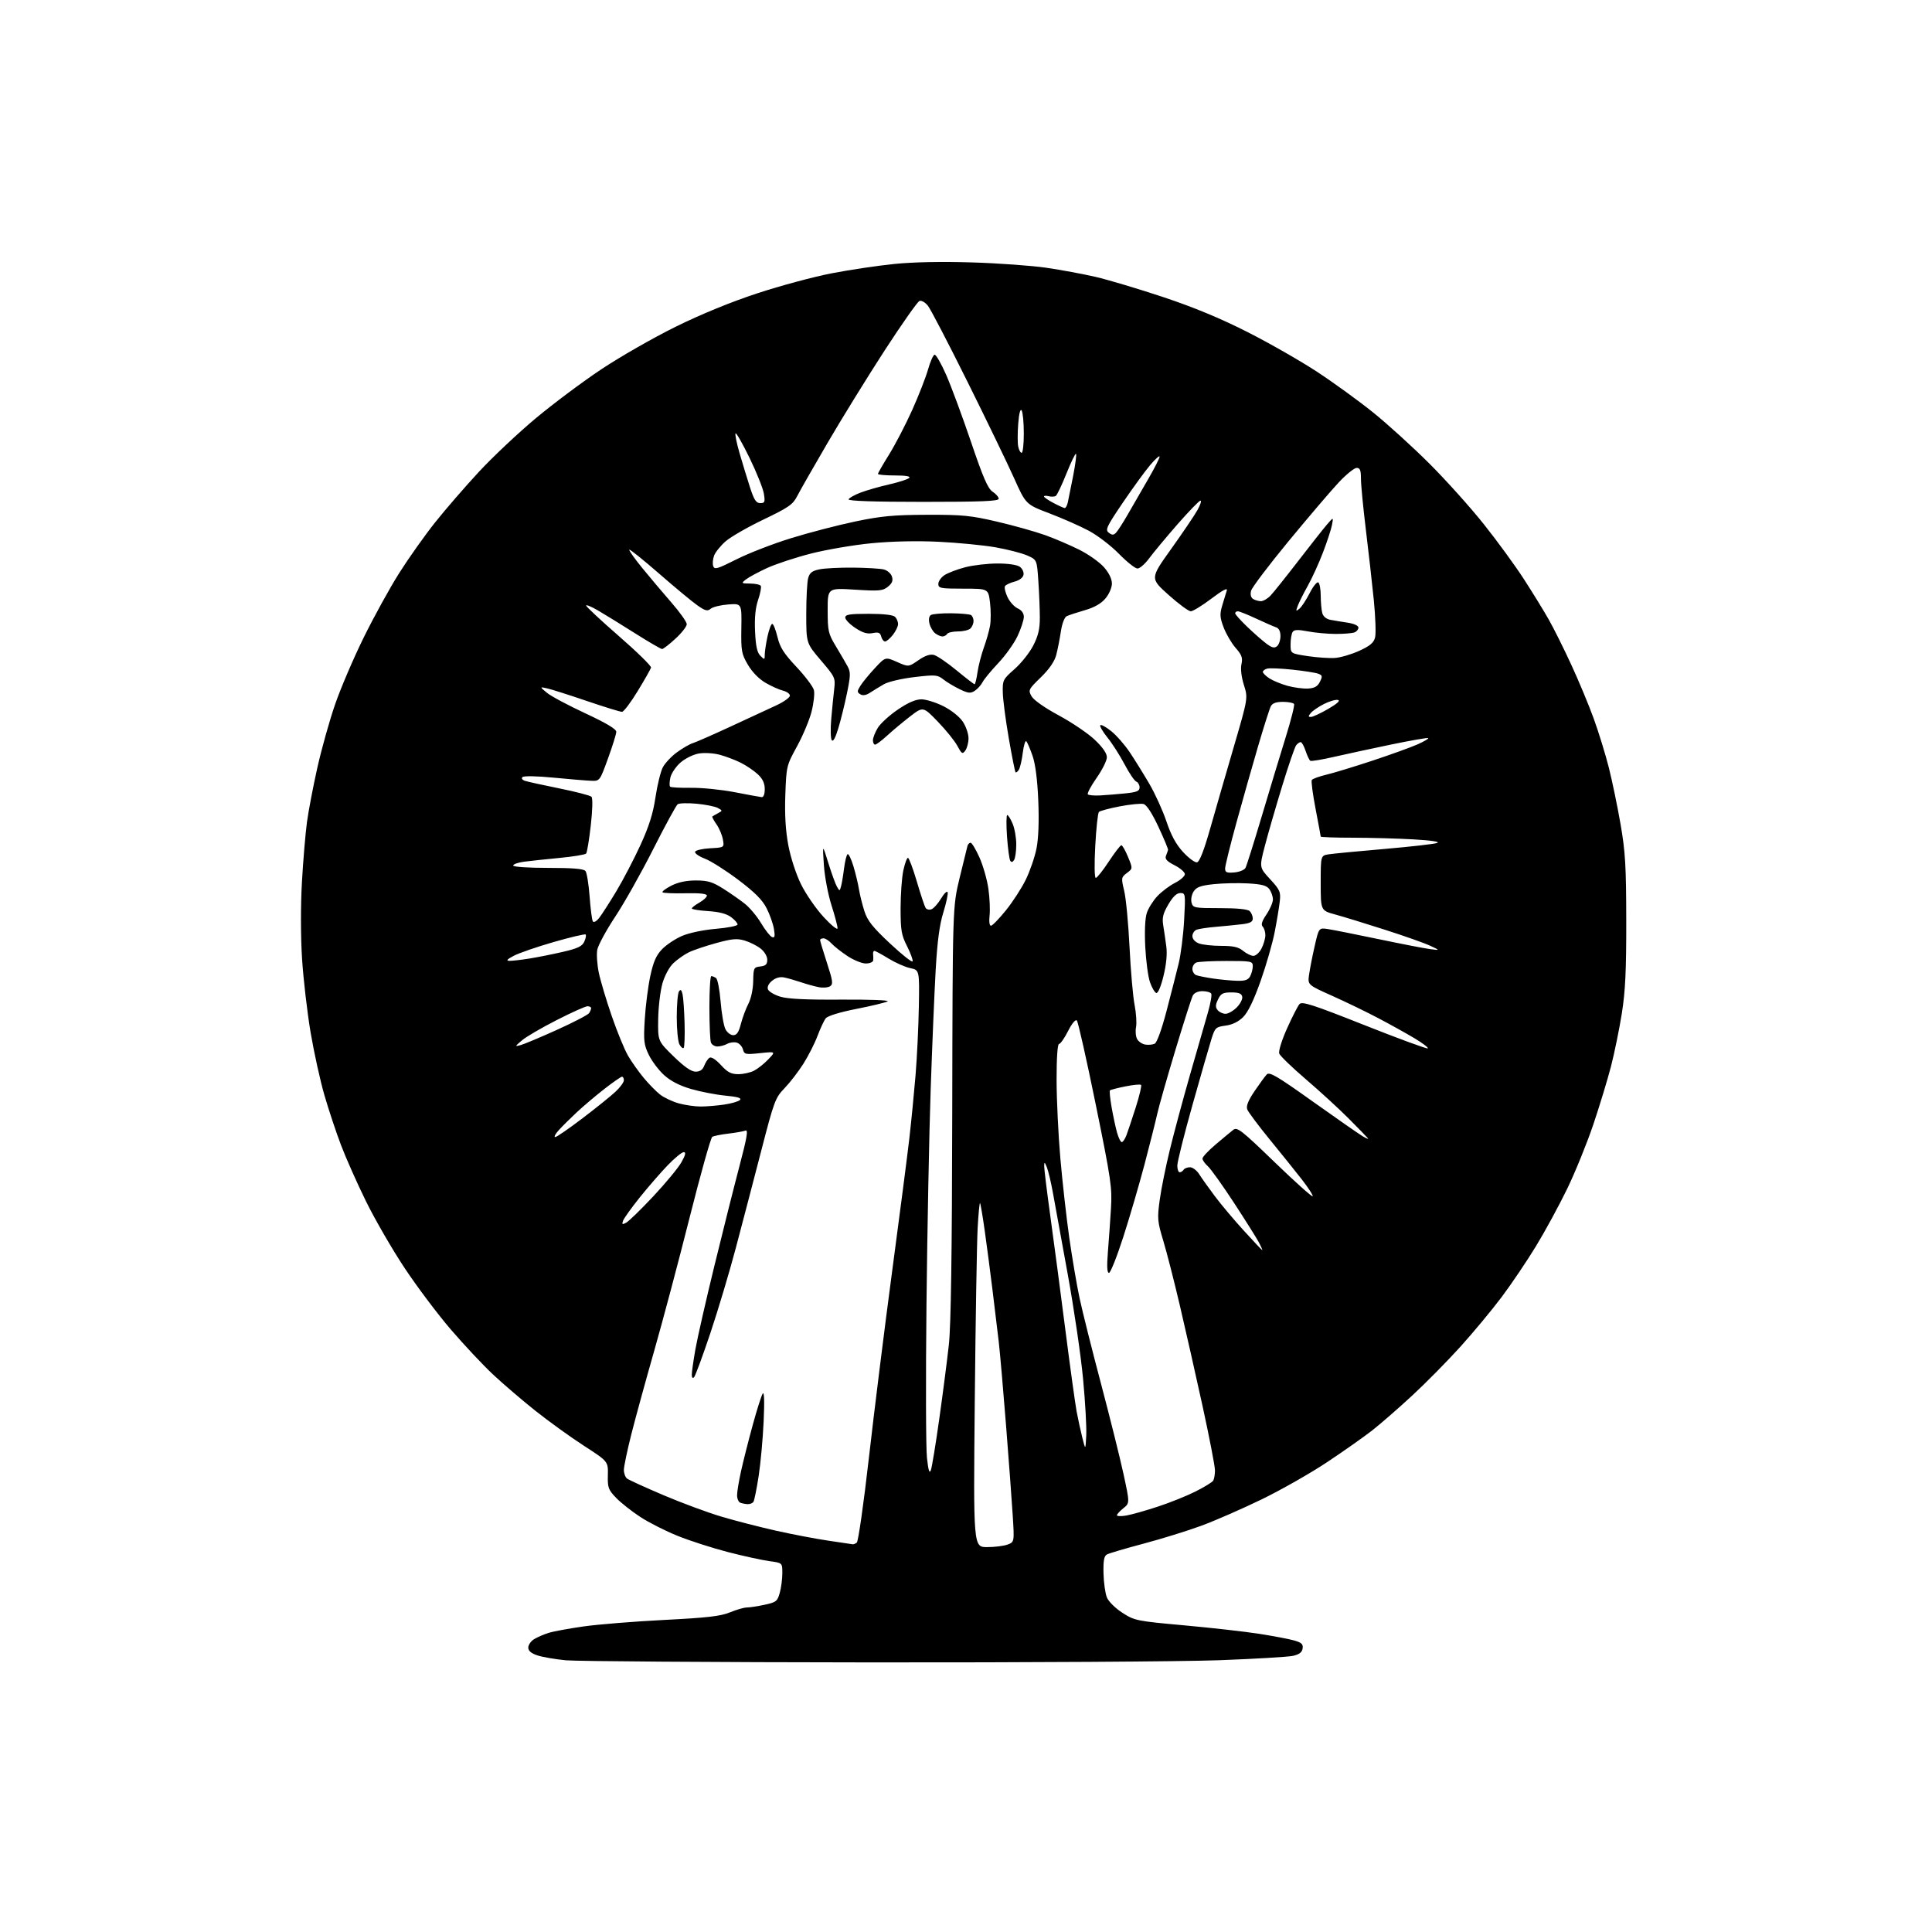 <?xml version="1.0" encoding="UTF-8" standalone="no"?>
<svg 
  version="1.1" 
  xmlns="http://www.w3.org/2000/svg" 
  xmlns:xlink="http://www.w3.org/1999/xlink" 
  xmlns:svg="http://www.w3.org/2000/svg"
  xmlns:rdf="http://www.w3.org/1999/02/22-rdf-syntax-ns#"
  xmlns:cc="http://creativecommons.org/ns#"
  xmlns:dc="http://purl.org/dc/elements/1.1/"
  viewBox="0 0 768 768"
  width="768"
  height="768"
>
<style>svg {background-color: white; }</style>"
<path stroke="none" fill="black" fill-rule="evenodd" d="M345.50,660.83C283.35,660.77 229.09,660.39 224.92,659.99C220.75,659.59 215.69,658.72 213.67,658.06C211.16,657.23 210.00,656.25 210.00,654.95C210.00,653.90 211.01,652.41 212.25,651.63C213.49,650.86 216.07,649.73 218.00,649.12C219.93,648.51 226.22,647.35 232.00,646.53C237.78,645.71 252.18,644.55 264.00,643.95C281.17,643.08 286.44,642.47 290.19,640.93C292.76,639.87 295.78,639.00 296.89,639.00C297.99,639.00 301.16,638.52 303.93,637.92C308.54,636.93 309.03,636.55 309.97,633.17C310.53,631.15 310.99,627.65 310.99,625.38C311.00,621.26 311.00,621.26 305.86,620.58C303.04,620.20 295.65,618.59 289.44,616.99C283.24,615.39 274.23,612.49 269.42,610.55C264.62,608.62 257.93,605.24 254.57,603.04C251.20,600.85 246.88,597.44 244.97,595.47C241.82,592.21 241.51,591.38 241.63,586.42C241.76,580.95 241.76,580.95 232.13,574.72C226.84,571.30 218.15,565.03 212.82,560.80C207.50,556.56 199.88,550.04 195.90,546.30C191.92,542.56 184.41,534.55 179.21,528.50C174.01,522.45 165.75,511.46 160.85,504.08C155.95,496.70 149.05,484.78 145.51,477.58C141.97,470.39 137.50,460.32 135.56,455.21C133.62,450.10 130.66,441.21 128.99,435.46C127.31,429.70 124.83,418.44 123.47,410.43C122.12,402.43 120.59,389.23 120.07,381.10C119.51,372.21 119.49,360.07 120.02,350.64C120.51,342.01 121.42,331.25 122.03,326.73C122.65,322.20 124.51,312.48 126.16,305.13C127.81,297.77 130.96,286.52 133.16,280.13C135.36,273.73 140.48,261.75 144.54,253.50C148.60,245.25 154.97,233.67 158.71,227.77C162.44,221.87 168.88,212.80 173.00,207.62C177.12,202.44 184.95,193.41 190.38,187.55C195.82,181.68 205.95,172.15 212.88,166.35C219.82,160.55 231.57,151.76 239.00,146.82C246.43,141.87 259.70,134.27 268.50,129.93C278.64,124.92 290.57,120.04 301.07,116.59C310.18,113.59 323.46,110.02 330.57,108.65C337.68,107.27 348.90,105.60 355.50,104.93C363.12,104.16 374.42,103.94 386.50,104.32C396.95,104.64 410.23,105.60 416.00,106.45C421.77,107.29 430.55,108.92 435.50,110.06C440.45,111.21 452.51,114.81 462.29,118.06C474.44,122.10 485.08,126.51 495.79,131.94C504.43,136.31 516.90,143.43 523.50,147.76C530.10,152.08 540.18,159.40 545.90,164.01C551.62,168.62 561.70,177.78 568.29,184.37C574.88,190.96 584.60,201.78 589.88,208.43C595.17,215.07 602.35,224.90 605.82,230.29C609.30,235.67 613.73,242.87 615.66,246.29C617.60,249.70 621.61,257.75 624.57,264.16C627.54,270.58 631.57,280.25 633.53,285.65C635.49,291.05 638.18,299.80 639.52,305.08C640.86,310.37 642.96,320.50 644.19,327.60C646.10,338.60 646.43,344.25 646.46,366.00C646.49,385.79 646.10,394.03 644.71,402.80C643.72,409.02 641.79,418.47 640.42,423.80C639.04,429.14 635.87,439.57 633.37,447.00C630.86,454.43 626.20,465.90 623.01,472.50C619.81,479.10 614.23,489.38 610.59,495.35C606.96,501.32 600.80,510.44 596.91,515.62C593.02,520.80 585.65,529.67 580.54,535.33C575.42,540.99 566.80,549.74 561.37,554.76C555.94,559.78 548.80,566.00 545.50,568.59C542.20,571.17 534.10,576.88 527.50,581.26C520.90,585.65 509.20,592.30 501.50,596.04C493.80,599.77 483.04,604.48 477.59,606.49C472.14,608.50 461.79,611.71 454.59,613.62C447.39,615.53 440.82,617.47 440.00,617.93C438.87,618.56 438.54,620.43 438.66,625.46C438.75,629.14 439.36,633.45 440.02,635.04C440.69,636.66 443.41,639.34 446.20,641.13C451.03,644.23 451.82,644.39 470.84,646.11C481.65,647.09 495.00,648.60 500.50,649.46C506.00,650.32 512.22,651.49 514.31,652.07C517.39,652.93 518.06,653.54 517.81,655.28C517.59,656.81 516.50,657.65 514.00,658.22C512.08,658.65 498.80,659.44 484.50,659.97C470.20,660.50 407.65,660.89 345.50,660.83zM392.39,615.00C395.41,615.00 399.08,614.54 400.55,613.98C403.24,612.96 403.24,612.96 402.56,602.23C402.19,596.33 401.00,580.25 399.91,566.50C398.83,552.75 397.53,537.90 397.03,533.50C396.52,529.10 395.39,519.65 394.50,512.50C393.62,505.35 392.23,494.80 391.42,489.06C390.61,483.32 389.78,478.45 389.58,478.24C389.37,478.04 388.94,482.51 388.63,488.18C388.32,493.86 387.80,524.71 387.49,556.75C386.92,615.00 386.92,615.00 392.39,615.00zM339.00,613.88C339.27,613.93 339.98,613.64 340.58,613.23C341.17,612.83 343.34,597.65 345.40,579.50C347.46,561.35 351.61,528.05 354.62,505.50C357.64,482.95 360.72,459.10 361.48,452.50C362.24,445.90 363.34,434.65 363.94,427.50C364.53,420.35 365.12,408.00 365.26,400.06C365.50,385.62 365.50,385.62 361.81,384.84C359.78,384.41 355.91,382.69 353.20,381.03C350.49,379.36 347.97,378.00 347.60,378.00C347.22,378.00 346.99,378.56 347.07,379.25C347.16,379.94 347.18,381.06 347.12,381.75C347.05,382.44 345.73,383.00 344.17,383.00C342.62,383.00 339.32,381.66 336.85,380.02C334.37,378.38 331.52,376.13 330.52,375.02C329.51,373.91 328.08,373.00 327.35,373.00C326.61,373.00 326.00,373.31 326.00,373.69C326.00,374.07 327.23,378.14 328.72,382.74C331.07,389.94 331.24,391.24 329.97,392.05C329.16,392.57 327.15,392.74 325.50,392.42C323.85,392.11 320.70,391.24 318.50,390.49C316.30,389.75 313.31,388.89 311.85,388.58C310.10,388.20 308.44,388.64 306.94,389.85C305.53,390.99 304.90,392.30 305.28,393.29C305.62,394.17 307.83,395.48 310.20,396.20C313.19,397.10 320.57,397.46 334.42,397.36C345.66,397.29 353.69,397.59 352.84,398.07C352.01,398.53 346.42,399.88 340.42,401.06C333.79,402.37 329.01,403.84 328.25,404.80C327.56,405.67 326.10,408.80 324.99,411.75C323.89,414.71 321.36,419.68 319.39,422.81C317.41,425.94 314.04,430.32 311.90,432.54C308.19,436.38 307.73,437.60 302.58,457.54C299.60,469.07 295.07,486.38 292.52,496.00C289.98,505.62 285.40,520.92 282.36,530.00C279.31,539.08 276.41,546.93 275.91,547.45C275.35,548.03 275.00,547.65 275.00,546.45C275.00,545.38 275.64,540.85 276.43,536.40C277.21,531.94 280.59,517.09 283.93,503.40C287.27,489.70 291.76,471.83 293.91,463.68C296.95,452.16 297.49,448.98 296.33,449.43C295.50,449.74 292.44,450.28 289.52,450.63C286.60,450.97 283.72,451.55 283.13,451.92C282.53,452.29 278.48,466.75 274.12,484.05C269.76,501.35 263.43,525.17 260.05,537.00C256.67,548.83 252.58,563.76 250.95,570.19C249.33,576.62 248.00,582.98 248.00,584.32C248.00,585.66 248.56,587.20 249.25,587.74C249.94,588.28 256.44,591.25 263.70,594.34C270.97,597.43 281.36,601.28 286.80,602.89C292.23,604.51 302.00,607.02 308.51,608.48C315.01,609.94 324.42,611.73 329.42,612.46C334.41,613.19 338.73,613.83 339.00,613.88zM447.75,602.44C449.81,602.08 455.43,600.50 460.22,598.92C465.02,597.35 471.77,594.64 475.22,592.90C478.68,591.16 481.83,589.24 482.23,588.62C482.64,588.00 482.97,586.15 482.97,584.50C482.97,582.85 480.75,571.38 478.05,559.00C475.34,546.62 471.28,528.62 469.02,519.00C466.77,509.38 463.80,497.77 462.42,493.21C460.10,485.55 460.00,484.34 461.00,477.03C461.59,472.69 463.40,463.72 465.02,457.10C466.63,450.48 470.24,437.06 473.04,427.28C475.83,417.50 479.01,406.45 480.10,402.72C481.19,398.99 481.81,395.50 481.48,394.97C481.15,394.44 479.57,394.00 477.98,394.00C476.22,394.00 474.71,394.69 474.16,395.75C473.65,396.71 470.53,406.50 467.21,417.50C463.89,428.50 460.63,439.98 459.97,443.00C459.30,446.02 457.03,455.02 454.93,463.00C452.82,470.98 449.04,483.91 446.51,491.75C443.99,499.59 441.43,506.00 440.83,506.00C440.08,506.00 439.95,503.44 440.40,497.75C440.77,493.21 441.32,485.45 441.62,480.50C442.14,472.17 441.69,469.08 435.57,439.03C431.93,421.17 428.55,406.15 428.06,405.66C427.52,405.12 426.10,406.84 424.56,409.88C423.13,412.70 421.52,415.00 420.98,415.00C420.38,415.00 420.00,420.57 420.01,429.25C420.02,437.09 420.69,451.15 421.51,460.50C422.33,469.85 423.92,484.02 425.05,492.00C426.19,499.98 428.02,510.77 429.14,516.00C430.25,521.23 434.08,536.52 437.65,549.98C441.21,563.44 445.25,579.64 446.62,585.98C449.11,597.50 449.11,597.50 446.56,599.54C445.15,600.66 444.00,601.92 444.00,602.33C444.00,602.75 445.69,602.80 447.75,602.44zM297.19,597.92C296.26,597.88 294.94,597.62 294.25,597.34C293.56,597.06 293.00,595.72 293.00,594.36C293.00,593.01 293.72,588.66 294.60,584.70C295.48,580.74 297.55,572.55 299.21,566.50C300.86,560.45 302.64,554.83 303.17,554.00C303.79,553.02 303.93,556.86 303.56,565.00C303.25,571.88 302.36,581.65 301.58,586.72C300.80,591.79 299.87,596.40 299.52,596.97C299.17,597.54 298.12,597.96 297.19,597.92zM370.03,584.42C370.46,583.27 371.97,574.05 373.39,563.92C374.82,553.79 376.52,540.55 377.19,534.50C378.02,526.94 378.44,498.04 378.53,442.00C378.68,360.50 378.68,360.50 381.46,349.00C382.99,342.68 384.40,336.94 384.59,336.25C384.78,335.56 385.34,335.00 385.83,335.00C386.32,335.00 387.90,337.62 389.34,340.83C390.78,344.04 392.38,349.64 392.90,353.29C393.42,356.94 393.63,361.74 393.37,363.96C393.11,366.30 393.33,368.00 393.91,368.00C394.46,368.00 397.13,365.26 399.84,361.90C402.56,358.55 406.14,353.02 407.80,349.61C409.46,346.20 411.37,340.62 412.04,337.20C412.82,333.22 413.07,326.39 412.73,318.24C412.39,309.99 411.59,303.74 410.47,300.50C409.52,297.75 408.40,295.13 407.99,294.67C407.58,294.22 406.95,296.25 406.58,299.18C406.22,302.12 405.51,305.18 405.01,305.98C404.52,306.78 403.92,307.23 403.69,306.97C403.46,306.71 402.25,300.65 401.01,293.50C399.77,286.35 398.69,278.18 398.63,275.35C398.50,270.39 398.68,270.04 403.30,265.97C405.94,263.65 409.28,259.44 410.73,256.62C412.72,252.75 413.36,250.03 413.35,245.50C413.35,242.20 413.08,235.68 412.76,231.00C412.19,222.50 412.19,222.50 408.26,220.78C406.10,219.84 400.40,218.38 395.60,217.54C390.79,216.71 380.66,215.73 373.07,215.36C364.43,214.95 354.46,215.17 346.39,215.95C339.30,216.64 328.45,218.49 322.29,220.07C316.12,221.65 308.25,224.25 304.79,225.86C301.33,227.46 297.60,229.48 296.50,230.35C294.58,231.87 294.65,231.94 298.19,231.97C300.22,231.99 302.13,232.39 302.42,232.88C302.72,233.36 302.25,235.85 301.38,238.41C300.29,241.61 299.90,245.54 300.15,251.00C300.42,256.87 300.97,259.40 302.26,260.68C303.91,262.34 304.00,262.32 304.00,260.26C304.00,259.07 304.49,255.83 305.08,253.05C305.68,250.27 306.53,248.00 306.98,248.00C307.43,248.00 308.36,250.34 309.05,253.20C310.05,257.36 311.55,259.72 316.61,265.11C320.08,268.81 323.20,272.95 323.54,274.32C323.89,275.68 323.46,279.55 322.60,282.92C321.74,286.28 319.13,292.49 316.81,296.72C312.66,304.29 312.59,304.59 312.18,315.95C311.90,323.89 312.27,330.16 313.37,336.00C314.30,340.93 316.42,347.45 318.43,351.53C320.33,355.39 324.37,361.24 327.40,364.53C330.43,367.81 332.92,369.82 332.94,369.00C332.96,368.18 331.87,364.03 330.51,359.80C329.16,355.56 327.80,348.36 327.50,343.80C326.94,335.50 326.94,335.50 329.26,343.00C330.54,347.12 332.07,351.36 332.67,352.41C333.75,354.30 333.77,354.30 334.31,352.41C334.61,351.36 335.16,348.14 335.52,345.25C335.89,342.36 336.52,339.80 336.93,339.55C337.33,339.30 338.37,341.43 339.24,344.30C340.10,347.16 341.10,351.30 341.45,353.50C341.81,355.70 342.78,359.63 343.62,362.23C344.84,366.00 346.91,368.60 353.80,375.05C358.56,379.50 362.60,382.70 362.78,382.15C362.96,381.61 361.96,378.89 360.56,376.11C358.32,371.70 358.00,369.81 358.00,361.08C358.00,355.59 358.49,348.83 359.08,346.05C359.68,343.27 360.50,341.00 360.92,341.00C361.33,341.00 362.91,345.20 364.43,350.34C365.94,355.48 367.52,360.22 367.92,360.88C368.33,361.53 369.39,361.79 370.28,361.44C371.18,361.10 372.89,359.17 374.10,357.16C375.30,355.15 376.47,354.03 376.70,354.68C376.93,355.33 376.16,358.93 375.00,362.68C373.48,367.54 372.61,374.09 371.95,385.50C371.45,394.30 370.55,415.68 369.96,433.00C369.36,450.32 368.61,488.80 368.29,518.50C367.97,548.20 368.05,575.65 368.48,579.50C369.03,584.58 369.46,585.93 370.03,584.42zM431.80,570.62C431.97,567.38 431.40,557.22 430.53,548.04C429.67,538.86 426.92,520.13 424.42,506.42C421.93,492.71 419.27,478.12 418.52,474.00C417.77,469.88 416.70,465.38 416.14,464.00C415.28,461.88 415.12,461.80 415.08,463.50C415.06,464.60 416.16,473.60 417.53,483.50C418.91,493.40 421.58,513.65 423.48,528.50C425.38,543.35 427.40,557.98 427.96,561.00C428.52,564.02 429.55,568.75 430.24,571.50C431.50,576.50 431.50,576.50 431.80,570.62zM501.78,496.97C501.93,496.99 501.37,495.68 500.53,494.06C499.69,492.44 495.24,485.35 490.64,478.31C486.04,471.26 481.31,464.64 480.14,463.60C478.96,462.55 478.00,461.17 478.00,460.54C478.00,459.90 480.36,457.38 483.25,454.94C486.14,452.49 489.28,449.88 490.24,449.13C491.80,447.92 493.50,449.24 506.62,461.92C514.68,469.70 521.51,475.83 521.79,475.54C522.08,475.26 520.11,472.20 517.43,468.76C514.74,465.32 508.93,458.09 504.52,452.70C500.12,447.31 496.19,442.04 495.80,440.99C495.31,439.66 496.18,437.49 498.67,433.79C500.64,430.88 502.83,427.88 503.54,427.12C504.62,425.97 507.56,427.69 521.66,437.74C530.92,444.33 539.85,450.55 541.50,451.56C543.15,452.57 544.16,452.97 543.73,452.45C543.31,451.93 539.83,448.35 535.99,444.50C532.15,440.65 524.54,433.68 519.07,429.00C513.61,424.32 508.86,419.74 508.52,418.81C508.17,417.86 509.51,413.53 511.62,408.81C513.67,404.24 515.90,399.88 516.58,399.13C517.60,397.99 521.90,399.38 542.43,407.52C555.97,412.89 567.29,417.04 567.58,416.75C567.88,416.46 565.50,414.65 562.31,412.74C559.11,410.83 552.67,407.25 548.00,404.79C543.33,402.32 535.07,398.32 529.66,395.90C519.81,391.50 519.81,391.50 520.37,387.50C520.67,385.30 521.67,380.19 522.59,376.14C524.27,368.77 524.27,368.77 527.88,369.32C529.87,369.62 538.92,371.42 548.00,373.32C557.08,375.22 566.30,377.01 568.50,377.29C572.50,377.81 572.50,377.81 568.50,375.94C566.30,374.91 558.20,372.04 550.50,369.58C542.80,367.11 533.91,364.38 530.75,363.52C525.00,361.94 525.00,361.94 525.00,351.02C525.00,340.09 525.00,340.09 528.25,339.59C530.04,339.32 539.99,338.36 550.37,337.47C560.74,336.58 570.16,335.51 571.29,335.09C572.57,334.62 568.99,334.07 561.93,333.67C555.64,333.31 544.76,333.01 537.75,333.00C530.74,333.00 525.00,332.80 525.00,332.55C525.00,332.30 524.08,327.34 522.96,321.52C521.84,315.70 521.16,310.55 521.46,310.07C521.75,309.59 524.36,308.64 527.25,307.95C530.14,307.27 538.39,304.75 545.59,302.37C552.80,299.98 560.82,297.08 563.43,295.93C566.03,294.78 567.98,293.64 567.75,293.41C567.52,293.18 560.84,294.34 552.91,295.98C544.99,297.63 534.70,299.85 530.05,300.92C525.40,301.99 521.27,302.67 520.87,302.42C520.47,302.17 519.63,300.40 519.00,298.49C518.36,296.57 517.48,295.00 517.04,295.00C516.60,295.00 515.80,295.56 515.25,296.25C514.70,296.94 512.18,304.25 509.67,312.50C507.15,320.75 504.07,331.39 502.83,336.15C500.57,344.81 500.57,344.81 504.88,349.48C508.81,353.75 509.15,354.52 508.73,358.33C508.47,360.62 507.57,366.10 506.71,370.50C505.86,374.90 503.34,383.65 501.12,389.94C498.41,397.60 496.12,402.34 494.20,404.27C492.30,406.16 489.90,407.34 487.19,407.70C483.32,408.22 482.99,408.53 481.61,412.88C480.81,415.42 477.41,427.21 474.07,439.08C470.73,450.94 468.00,461.85 468.00,463.33C468.00,464.80 468.42,466.00 468.94,466.00C469.46,466.00 470.16,465.55 470.50,465.00C470.84,464.45 471.98,464.00 473.04,464.00C474.09,464.00 475.73,465.24 476.69,466.75C477.64,468.26 480.44,472.20 482.92,475.50C485.39,478.80 490.58,484.98 494.46,489.22C498.33,493.47 501.62,496.96 501.78,496.97zM248.92,486.04C249.95,485.49 254.79,480.78 259.69,475.56C264.58,470.34 269.61,464.26 270.86,462.04C272.51,459.11 272.76,458.00 271.78,458.00C271.04,458.00 268.16,460.36 265.38,463.25C262.60,466.14 257.62,471.88 254.31,476.00C251.01,480.12 248.02,484.30 247.67,485.27C247.15,486.75 247.36,486.88 248.92,486.04zM445.93,454.00C446.38,454.00 447.22,452.76 447.79,451.25C448.36,449.74 450.02,444.75 451.49,440.16C452.95,435.57 453.90,431.57 453.60,431.27C453.30,430.96 450.49,431.23 447.36,431.86C444.23,432.49 441.47,433.20 441.22,433.45C440.98,433.69 441.28,436.73 441.89,440.20C442.50,443.66 443.47,448.19 444.05,450.25C444.62,452.31 445.47,454.00 445.93,454.00zM220.70,452.00C221.28,452.00 226.19,448.62 231.62,444.48C237.06,440.35 242.96,435.59 244.75,433.90C246.54,432.22 248.00,430.20 248.00,429.42C248.00,428.64 247.66,428.00 247.25,428.01C246.84,428.01 243.75,430.15 240.39,432.76C237.03,435.37 232.08,439.55 229.39,442.05C226.70,444.56 223.41,447.82 222.08,449.30C220.74,450.79 220.12,452.00 220.70,452.00zM278.50,439.86C280.70,439.86 284.87,439.52 287.77,439.10C290.67,438.69 293.54,437.86 294.13,437.27C294.91,436.49 293.29,436.00 288.36,435.53C284.59,435.17 278.44,433.98 274.71,432.89C270.17,431.57 266.62,429.75 264.01,427.39C261.87,425.46 259.13,421.83 257.92,419.33C255.96,415.28 255.78,413.75 256.31,405.15C256.63,399.84 257.62,392.12 258.50,388.00C259.73,382.29 260.85,379.74 263.19,377.32C264.88,375.57 268.45,373.19 271.11,372.05C273.91,370.84 279.58,369.65 284.50,369.23C289.20,368.83 293.11,368.07 293.18,367.54C293.25,367.01 292.11,365.68 290.65,364.59C288.83,363.23 285.91,362.46 281.49,362.18C277.92,361.95 275.00,361.48 275.01,361.13C275.01,360.79 276.36,359.73 278.01,358.80C279.65,357.86 281.00,356.60 281.00,356.00C281.00,355.27 278.11,354.96 272.47,355.09C267.78,355.19 263.68,355.02 263.37,354.71C263.06,354.39 264.63,353.21 266.86,352.07C269.56,350.69 272.83,350.00 276.62,350.00C281.32,350.00 283.22,350.57 287.41,353.21C290.21,354.98 294.10,357.68 296.04,359.22C297.99,360.75 300.92,364.24 302.54,366.97C304.17,369.70 306.12,372.19 306.88,372.49C307.97,372.92 308.14,372.25 307.66,369.32C307.33,367.27 306.02,363.54 304.74,361.05C303.05,357.71 300.04,354.70 293.47,349.74C288.53,346.02 282.57,342.24 280.22,341.34C277.86,340.44 276.10,339.21 276.30,338.60C276.49,338.00 279.19,337.37 282.29,337.20C287.93,336.90 287.93,336.90 287.36,333.70C287.05,331.94 285.90,329.23 284.81,327.67C283.72,326.12 282.98,324.72 283.16,324.57C283.35,324.42 284.36,323.83 285.41,323.27C287.27,322.27 287.27,322.22 285.31,321.16C284.20,320.57 280.41,319.82 276.90,319.49C273.38,319.17 270.00,319.26 269.39,319.70C268.78,320.14 264.42,328.15 259.69,337.50C254.97,346.85 248.17,358.95 244.57,364.38C240.98,369.81 237.77,375.73 237.43,377.53C237.09,379.32 237.36,383.42 238.03,386.64C238.69,389.85 241.02,397.63 243.19,403.93C245.36,410.23 248.28,417.33 249.68,419.71C251.07,422.09 253.85,426.02 255.86,428.44C257.86,430.86 260.81,433.86 262.40,435.11C264.00,436.36 267.38,437.94 269.90,438.63C272.43,439.31 276.30,439.86 278.50,439.86zM293.50,427.00C295.48,427.00 298.31,426.37 299.80,425.59C301.28,424.81 303.82,422.79 305.44,421.08C308.38,417.99 308.38,417.99 302.14,418.64C296.34,419.25 295.85,419.14 295.34,417.18C295.03,416.02 293.95,414.80 292.93,414.48C291.91,414.15 290.19,414.36 289.10,414.94C288.02,415.53 286.25,416.00 285.17,416.00C284.10,416.00 282.94,415.29 282.61,414.42C282.27,413.55 282.00,407.25 282.00,400.42C282.00,393.59 282.34,388.01 282.75,388.02C283.16,388.02 284.00,388.36 284.62,388.77C285.24,389.17 286.06,393.36 286.45,398.09C286.83,402.81 287.69,407.76 288.36,409.09C289.02,410.41 290.42,411.50 291.46,411.50C292.88,411.50 293.66,410.35 294.52,407.00C295.16,404.52 296.50,400.93 297.50,399.00C298.56,396.96 299.36,393.21 299.41,390.00C299.50,384.77 299.63,384.48 302.25,384.18C304.38,383.94 305.00,383.34 305.00,381.51C305.00,380.15 303.88,378.27 302.36,377.07C300.92,375.93 298.07,374.50 296.03,373.89C292.98,372.98 291.00,373.15 284.58,374.92C280.31,376.09 275.39,377.76 273.66,378.64C271.92,379.51 269.25,381.40 267.71,382.84C266.09,384.35 264.27,387.71 263.35,390.85C262.49,393.83 261.72,400.21 261.64,405.04C261.50,413.82 261.50,413.82 267.74,419.91C272.06,424.11 274.77,426.00 276.52,426.00C278.27,426.00 279.33,425.26 279.96,423.60C280.47,422.28 281.41,420.87 282.06,420.46C282.77,420.03 284.58,421.19 286.57,423.37C289.22,426.26 290.64,427.00 293.50,427.00zM271.77,416.56C271.44,416.90 270.68,416.26 270.08,415.15C269.49,414.04 269.01,409.16 269.02,404.32C269.02,399.47 269.41,394.89 269.88,394.15C270.52,393.15 270.88,393.40 271.31,395.15C271.62,396.44 271.99,401.65 272.13,406.73C272.27,411.80 272.11,416.23 271.77,416.56zM207.00,415.43C208.38,415.06 214.88,412.32 221.46,409.35C228.04,406.38 233.77,403.39 234.19,402.72C234.62,402.05 234.98,401.16 234.98,400.75C234.99,400.34 234.34,400.00 233.54,400.00C232.73,400.00 227.22,402.47 221.29,405.50C215.35,408.52 209.15,412.14 207.50,413.55C204.59,416.02 204.58,416.08 207.00,415.43zM459.00,414.89C459.90,414.46 461.79,409.26 463.73,401.84C465.50,395.05 467.67,386.57 468.54,383.00C469.41,379.43 470.39,371.66 470.71,365.75C471.28,355.30 471.24,355.00 469.19,355.00C467.75,355.00 466.25,356.43 464.44,359.52C462.34,363.09 461.91,364.82 462.39,367.77C462.73,369.82 463.28,373.61 463.62,376.19C464.03,379.24 463.63,383.38 462.50,387.99C461.47,392.22 460.31,394.94 459.63,394.72C459.01,394.51 457.88,392.58 457.13,390.42C456.38,388.27 455.54,381.95 455.26,376.39C454.95,370.18 455.18,364.98 455.88,362.89C456.50,361.03 458.38,358.03 460.06,356.24C461.74,354.45 464.89,352.07 467.06,350.97C469.23,349.86 471.00,348.30 471.00,347.50C471.00,346.70 469.16,345.10 466.92,343.96C463.85,342.39 463.00,341.46 463.49,340.19C463.85,339.26 464.23,338.22 464.32,337.87C464.42,337.53 462.70,333.40 460.50,328.69C457.95,323.23 455.80,319.94 454.58,319.61C453.52,319.33 449.28,319.75 445.14,320.54C441.01,321.33 437.27,322.33 436.84,322.76C436.41,323.19 435.75,329.27 435.38,336.27C434.98,343.68 435.07,348.99 435.60,348.98C436.09,348.97 438.42,346.04 440.76,342.48C443.10,338.92 445.35,336.00 445.76,336.00C446.17,336.01 447.36,338.09 448.40,340.63C450.31,345.26 450.31,345.26 447.96,347.03C445.69,348.74 445.66,348.99 446.89,354.15C447.60,357.09 448.55,367.15 449.01,376.50C449.47,385.85 450.37,396.17 451.01,399.44C451.65,402.71 451.91,406.69 451.60,408.27C451.28,409.86 451.46,412.00 452.01,413.01C452.55,414.03 454.01,415.03 455.25,415.23C456.49,415.44 458.18,415.28 459.00,414.89zM487.17,403.00C488.23,403.00 490.23,401.86 491.61,400.48C493.00,399.09 493.99,397.18 493.81,396.23C493.56,394.94 492.47,394.50 489.50,394.50C486.13,394.50 485.32,394.93 484.18,397.30C483.13,399.49 483.10,400.42 484.04,401.55C484.70,402.35 486.11,403.00 487.17,403.00zM491.71,389.88C494.94,389.97 496.17,389.55 496.96,388.07C497.53,387.00 498.00,385.20 498.00,384.07C498.00,382.11 497.44,382.00 487.58,382.00C481.85,382.00 476.45,382.27 475.58,382.61C474.71,382.94 474.00,384.08 474.00,385.14C474.00,386.20 474.68,387.32 475.51,387.64C476.34,387.96 479.38,388.56 482.26,388.99C485.14,389.41 489.40,389.81 491.71,389.88zM202.50,381.95C203.60,381.97 207.20,381.56 210.50,381.03C213.80,380.50 219.81,379.30 223.85,378.36C229.67,377.01 231.42,376.17 232.26,374.32C232.85,373.04 233.09,371.76 232.81,371.48C232.53,371.19 226.83,372.54 220.14,374.46C213.46,376.38 206.31,378.85 204.25,379.93C201.54,381.36 201.06,381.92 202.50,381.95zM498.22,379.97C499.17,379.99 500.64,378.67 501.47,377.05C502.31,375.43 503.00,373.04 503.00,371.75C503.00,370.46 502.52,368.92 501.94,368.34C501.19,367.59 501.63,366.16 503.44,363.50C504.85,361.42 506.00,358.74 506.00,357.55C506.00,356.36 505.37,354.53 504.61,353.48C503.53,352.00 501.64,351.49 496.09,351.17C492.16,350.95 486.03,351.09 482.45,351.47C477.31,352.02 475.63,352.63 474.50,354.36C473.71,355.56 473.33,357.55 473.65,358.77C474.21,360.90 474.71,361.00 484.92,361.00C491.89,361.00 496.02,361.42 496.80,362.20C497.46,362.86 498.00,364.18 498.00,365.14C498.00,366.44 496.92,367.01 493.75,367.39C491.41,367.67 486.76,368.14 483.42,368.42C480.07,368.70 476.58,369.22 475.67,369.57C474.75,369.93 474.00,371.08 474.00,372.13C474.00,373.27 475.04,374.45 476.57,375.02C477.98,375.56 481.98,376.00 485.45,376.00C490.28,376.00 492.34,376.47 494.14,377.97C495.44,379.05 497.28,379.95 498.22,379.97zM238.18,364.89C239.21,363.57 242.29,358.79 245.02,354.25C247.74,349.71 252.06,341.44 254.61,335.87C258.00,328.48 259.60,323.39 260.56,316.95C261.28,312.10 262.59,306.75 263.47,305.05C264.35,303.35 266.90,300.64 269.14,299.02C271.37,297.40 274.17,295.78 275.35,295.43C276.53,295.08 283.35,292.09 290.50,288.78C297.65,285.48 305.86,281.67 308.75,280.32C311.64,278.96 314.00,277.26 314.00,276.53C314.00,275.81 312.76,274.91 311.25,274.54C309.74,274.17 306.60,272.76 304.28,271.41C301.69,269.90 298.99,267.13 297.30,264.25C294.76,259.91 294.56,258.79 294.70,249.71C294.86,239.88 294.86,239.88 289.48,240.28C286.52,240.50 283.39,241.26 282.54,241.97C281.24,243.05 280.37,242.84 277.24,240.65C275.18,239.22 268.35,233.55 262.05,228.06C255.75,222.57 250.40,218.27 250.16,218.51C249.92,218.75 252.21,221.99 255.25,225.72C258.29,229.45 263.52,235.65 266.88,239.50C270.24,243.35 272.99,247.23 273.00,248.12C273.00,249.02 270.99,251.60 268.52,253.87C266.06,256.14 263.66,258.00 263.19,258.00C262.71,258.00 257.87,255.18 252.41,251.73C246.96,248.28 240.36,244.21 237.75,242.69C235.14,241.16 233.00,240.28 233.00,240.72C233.00,241.16 238.87,246.64 246.05,252.89C253.23,259.14 258.96,264.76 258.80,265.38C258.63,265.99 256.25,270.20 253.50,274.71C250.75,279.23 247.94,282.95 247.26,282.96C246.58,282.98 240.28,281.04 233.26,278.65C226.24,276.26 219.15,274.00 217.50,273.64C214.50,272.98 214.50,272.98 217.39,275.38C218.97,276.71 225.84,280.38 232.64,283.54C240.97,287.42 244.99,289.82 244.98,290.90C244.97,291.78 243.49,296.55 241.69,301.50C238.42,310.50 238.42,310.50 234.96,310.37C233.06,310.30 226.34,309.74 220.04,309.13C213.34,308.48 208.21,308.39 207.69,308.91C207.17,309.43 207.61,310.06 208.76,310.42C209.84,310.77 216.00,312.12 222.47,313.43C228.93,314.74 234.62,316.22 235.12,316.72C235.66,317.26 235.55,321.85 234.85,328.06C234.21,333.80 233.37,338.86 232.99,339.30C232.61,339.74 227.85,340.52 222.40,341.04C216.96,341.56 210.59,342.24 208.25,342.55C205.91,342.87 204.00,343.54 204.00,344.06C204.00,344.60 209.90,345.00 217.88,345.00C227.79,345.00 232.04,345.36 232.74,346.25C233.28,346.94 234.02,351.49 234.38,356.37C234.74,361.25 235.31,365.70 235.66,366.26C236.02,366.84 237.09,366.26 238.18,364.89zM490.65,346.81C492.66,346.64 494.66,345.82 495.10,345.00C495.54,344.18 498.45,334.95 501.56,324.50C504.67,314.05 508.95,299.92 511.07,293.10C513.19,286.28 514.70,280.32 514.41,279.85C514.12,279.38 512.12,279.00 509.98,279.00C507.27,279.00 505.79,279.54 505.17,280.75C504.67,281.71 502.41,288.80 500.15,296.50C497.89,304.20 494.00,317.90 491.52,326.94C489.03,335.98 487.00,344.22 487.00,345.25C487.00,346.79 487.64,347.07 490.65,346.81zM403.11,341.86C402.52,342.78 402.04,342.87 401.58,342.13C401.21,341.53 400.63,337.20 400.30,332.52C399.97,327.83 400.02,324.00 400.40,324.00C400.79,324.00 401.75,325.56 402.55,327.47C403.35,329.38 403.99,333.09 403.98,335.72C403.98,338.35 403.58,341.11 403.11,341.86zM475.83,342.79C476.83,342.60 478.57,338.15 481.03,329.50C483.06,322.35 487.28,307.73 490.42,297.00C496.12,277.50 496.12,277.50 494.47,272.28C493.47,269.10 493.09,265.86 493.50,264.00C494.05,261.51 493.63,260.34 491.21,257.58C489.58,255.73 487.44,252.09 486.45,249.50C484.90,245.45 484.82,244.19 485.87,240.64C486.54,238.36 487.35,235.69 487.68,234.69C488.06,233.51 485.93,234.65 481.58,237.94C477.90,240.72 474.20,243.00 473.35,243.00C472.50,243.00 468.51,240.06 464.49,236.46C457.19,229.92 457.19,229.92 465.51,218.28C470.09,211.87 474.80,204.91 475.98,202.81C477.16,200.72 477.72,199.00 477.21,199.00C476.71,199.00 472.58,203.26 468.03,208.46C463.49,213.66 458.43,219.74 456.80,221.96C455.16,224.18 453.08,226.00 452.16,225.99C451.25,225.99 447.94,223.37 444.82,220.17C441.69,216.97 436.29,212.83 432.82,210.98C429.34,209.13 422.29,206.01 417.14,204.06C407.78,200.50 407.78,200.50 403.08,190.00C400.49,184.22 392.17,167.02 384.60,151.78C377.03,136.53 369.95,122.94 368.88,121.57C367.77,120.17 366.31,119.33 365.50,119.64C364.71,119.94 358.48,128.81 351.64,139.34C344.81,149.88 334.63,166.36 329.02,175.97C323.41,185.57 317.95,195.15 316.88,197.24C315.18,200.56 313.50,201.73 303.51,206.52C297.22,209.53 290.45,213.43 288.44,215.18C286.44,216.94 284.39,219.48 283.88,220.82C283.37,222.16 283.20,224.04 283.50,225.00C283.98,226.53 285.10,226.21 292.78,222.34C297.57,219.92 307.34,216.13 314.48,213.93C321.62,211.72 333.09,208.74 339.98,207.30C350.36,205.13 355.24,204.68 368.50,204.64C382.63,204.59 385.90,204.92 396.46,207.39C403.04,208.93 411.59,211.33 415.46,212.72C419.33,214.11 425.46,216.74 429.08,218.55C432.71,220.37 437.09,223.48 438.83,225.46C440.83,227.73 442.00,230.14 442.00,231.96C442.00,233.60 440.89,236.16 439.44,237.89C437.71,239.95 435.03,241.47 431.19,242.58C428.06,243.48 424.82,244.55 424.00,244.96C423.13,245.39 422.16,247.96 421.70,251.10C421.25,254.07 420.43,258.25 419.86,260.40C419.19,262.95 417.08,266.00 413.73,269.27C408.81,274.05 408.68,274.33 410.06,276.78C410.92,278.30 415.33,281.39 420.93,284.41C426.12,287.21 432.54,291.55 435.18,294.07C438.32,297.04 440.00,299.47 440.00,301.02C440.00,302.34 438.15,306.05 435.89,309.27C433.64,312.49 432.08,315.41 432.44,315.77C432.79,316.13 434.98,316.32 437.29,316.20C439.61,316.07 444.09,315.71 447.25,315.39C451.90,314.92 453.00,314.46 453.00,313.01C453.00,312.02 452.41,310.99 451.70,310.71C450.98,310.44 448.89,307.35 447.05,303.86C445.21,300.36 442.15,295.56 440.24,293.20C438.34,290.83 437.05,288.61 437.39,288.27C437.73,287.93 439.69,289.01 441.75,290.66C443.81,292.31 447.13,296.10 449.12,299.08C451.11,302.06 454.60,307.69 456.88,311.58C459.16,315.47 462.21,322.19 463.67,326.52C465.53,332.06 467.49,335.66 470.32,338.73C472.53,341.12 475.01,342.95 475.83,342.79zM302.75,316.87C303.52,316.95 304.00,315.74 304.00,313.69C304.00,311.36 303.18,309.60 301.25,307.80C299.74,306.38 296.70,304.32 294.49,303.21C292.29,302.11 288.53,300.68 286.13,300.04C283.71,299.38 280.02,299.16 277.81,299.53C275.58,299.91 272.37,301.50 270.49,303.14C268.65,304.76 266.84,307.45 266.48,309.11C266.11,310.78 266.07,312.40 266.38,312.71C266.69,313.03 270.45,313.23 274.72,313.17C279.00,313.11 286.77,313.89 292.00,314.90C297.23,315.92 302.06,316.80 302.75,316.87zM383.74,298.34C382.61,299.89 382.30,299.71 380.56,296.49C379.51,294.52 376.01,290.19 372.79,286.86C366.94,280.81 366.94,280.81 361.72,284.84C358.85,287.06 354.76,290.48 352.62,292.44C350.49,294.40 348.36,296.00 347.87,296.00C347.39,296.00 347.00,295.21 347.00,294.25C347.01,293.29 347.88,291.07 348.94,289.33C350.00,287.59 353.58,284.32 356.88,282.08C360.98,279.30 363.96,278.00 366.27,278.00C368.12,278.00 372.08,279.24 375.07,280.75C378.22,282.35 381.44,284.92 382.75,286.90C383.99,288.77 385.00,291.72 385.00,293.46C385.00,295.20 384.43,297.39 383.74,298.34zM333.22,289.58C332.04,293.46 331.14,295.04 330.61,294.19C330.17,293.47 330.09,289.65 330.44,285.69C330.78,281.74 331.31,276.44 331.61,273.91C332.12,269.48 331.95,269.10 326.32,262.51C320.50,255.68 320.50,255.68 320.50,244.09C320.50,237.72 320.84,231.28 321.26,229.79C321.85,227.69 322.85,226.91 325.76,226.32C327.82,225.89 333.84,225.59 339.15,225.64C344.46,225.69 349.94,226.02 351.33,226.37C352.73,226.72 354.18,227.99 354.56,229.19C355.07,230.80 354.65,231.87 352.96,233.23C350.92,234.89 349.52,235.01 339.84,234.40C329.00,233.72 329.00,233.72 329.01,242.61C329.02,250.85 329.25,251.89 332.26,256.88C334.04,259.84 336.14,263.44 336.92,264.88C338.17,267.17 338.14,268.52 336.68,275.59C335.77,280.03 334.21,286.33 333.22,289.58zM521.13,284.99C521.88,284.99 524.98,283.54 528.00,281.79C531.63,279.68 532.93,278.47 531.83,278.24C530.90,278.04 528.40,278.78 526.26,279.87C524.12,280.96 521.78,282.56 521.06,283.43C519.98,284.73 519.99,285.00 521.13,284.99zM345.90,275.33C344.28,276.39 342.99,276.61 341.99,275.99C340.67,275.18 340.67,274.79 342.00,272.64C342.82,271.30 345.40,268.16 347.73,265.65C351.96,261.09 351.96,261.09 356.56,263.13C361.16,265.16 361.16,265.16 365.05,262.47C367.67,260.65 369.69,259.96 371.22,260.34C372.48,260.66 376.53,263.41 380.23,266.46C383.92,269.51 387.16,272.00 387.41,272.00C387.67,272.00 388.19,269.86 388.57,267.25C388.95,264.64 390.08,260.25 391.07,257.50C392.07,254.75 393.19,250.81 393.56,248.74C393.92,246.67 393.92,242.51 393.54,239.49C392.86,234.00 392.86,234.00 382.93,234.00C373.87,234.00 373.00,233.84 373.00,232.12C373.00,231.08 374.11,229.50 375.47,228.61C376.83,227.72 380.53,226.32 383.68,225.49C386.84,224.67 392.61,224.00 396.52,224.00C400.81,224.00 404.33,224.52 405.42,225.32C406.41,226.04 407.06,227.47 406.86,228.50C406.64,229.62 405.22,230.71 403.30,231.20C401.54,231.66 399.83,232.47 399.50,233.00C399.17,233.54 399.62,235.50 400.50,237.35C401.38,239.21 403.20,241.23 404.55,241.84C406.11,242.55 407.00,243.78 406.99,245.23C406.98,246.48 405.88,249.87 404.53,252.77C403.18,255.67 399.73,260.52 396.86,263.55C394.00,266.58 391.17,270.01 390.58,271.17C389.99,272.33 388.60,273.87 387.50,274.60C385.80,275.71 384.89,275.62 381.50,273.98C379.30,272.92 376.38,271.17 375.00,270.08C372.68,268.24 371.85,268.17 363.50,269.15C358.54,269.73 353.11,270.99 351.41,271.97C349.72,272.94 347.24,274.45 345.90,275.33zM519.98,273.71C522.57,273.55 523.77,272.87 524.69,271.01C525.77,268.82 525.69,268.43 523.99,267.80C522.92,267.40 518.32,266.69 513.77,266.20C509.22,265.72 504.71,265.53 503.75,265.78C502.79,266.03 502.00,266.62 502.00,267.09C502.00,267.57 503.17,268.72 504.60,269.66C506.03,270.59 509.29,271.93 511.85,272.64C514.41,273.34 518.06,273.82 519.98,273.71zM530.61,261.55C532.87,261.40 537.24,260.12 540.32,258.71C544.63,256.74 546.09,255.51 546.62,253.37C547.00,251.85 546.77,245.18 546.11,238.55C545.44,231.92 544.02,219.33 542.95,210.56C541.88,201.79 541.00,192.68 541.00,190.31C541.00,186.91 540.64,186.00 539.29,186.00C538.35,186.00 535.15,188.59 532.18,191.75C529.21,194.91 520.29,205.37 512.35,214.99C504.41,224.61 497.65,233.55 497.32,234.85C496.95,236.33 497.25,237.54 498.11,238.09C498.88,238.57 500.27,238.98 501.21,238.98C502.15,238.99 503.89,237.99 505.06,236.75C506.24,235.51 511.19,229.32 516.06,223.00C520.93,216.68 526.08,210.15 527.50,208.50C530.09,205.50 530.09,205.50 529.48,208.70C529.14,210.46 527.52,215.41 525.87,219.70C524.23,223.99 521.53,229.90 519.88,232.84C518.23,235.77 516.45,239.33 515.91,240.74C515.04,243.03 515.11,243.16 516.55,241.96C517.43,241.23 519.26,238.44 520.61,235.78C521.97,233.11 523.51,231.19 524.04,231.52C524.57,231.85 525.01,234.23 525.01,236.81C525.02,239.39 525.29,242.49 525.62,243.69C525.98,245.04 527.22,246.08 528.85,246.39C530.31,246.67 533.41,247.18 535.75,247.53C538.25,247.91 540.00,248.71 540.00,249.48C540.00,250.20 539.29,251.06 538.42,251.39C537.55,251.73 534.23,252.00 531.05,252.00C527.87,252.00 522.88,251.55 519.95,250.99C515.87,250.22 514.44,250.27 513.83,251.24C513.39,251.93 513.02,254.13 513.02,256.13C513.00,259.77 513.00,259.77 519.75,260.80C523.46,261.36 528.35,261.70 530.61,261.55zM507.64,256.88C508.39,256.26 509.00,254.45 509.00,252.85C509.00,250.96 508.38,249.73 507.25,249.36C506.29,249.04 502.72,247.48 499.31,245.89C495.91,244.30 492.65,243.00 492.06,243.00C491.48,243.00 491.00,243.35 491.00,243.79C491.00,244.22 493.14,246.62 495.75,249.12C498.36,251.63 501.80,254.65 503.39,255.84C505.60,257.50 506.60,257.75 507.64,256.88zM351.83,255.00C351.27,255.00 350.58,254.12 350.30,253.05C349.89,251.48 349.21,251.21 346.89,251.67C344.75,252.10 342.93,251.56 339.99,249.61C337.80,248.16 336.00,246.30 336.00,245.49C336.00,244.28 337.74,244.00 345.30,244.00C351.20,244.00 355.04,244.44 355.80,245.20C356.46,245.86 357.00,247.15 357.00,248.07C357.00,248.98 356.07,250.92 354.93,252.37C353.79,253.81 352.40,255.00 351.83,255.00zM374.63,253.00C373.94,253.00 372.65,252.44 371.75,251.75C370.85,251.06 369.82,249.31 369.47,247.86C369.08,246.24 369.31,244.93 370.05,244.47C370.72,244.06 374.35,243.75 378.12,243.79C381.89,243.83 385.43,244.15 385.99,244.49C386.54,244.84 387.00,245.90 387.00,246.86C387.00,247.82 386.46,249.14 385.80,249.80C385.14,250.46 382.92,251.00 380.86,251.00C378.80,251.00 376.84,251.45 376.50,252.00C376.16,252.55 375.32,253.00 374.63,253.00zM443.64,211.76C444.31,211.07 446.42,207.80 448.31,204.50C450.21,201.20 453.84,194.91 456.38,190.52C458.92,186.14 460.98,182.09 460.96,181.52C460.93,180.96 459.24,182.47 457.21,184.87C455.17,187.28 450.26,194.03 446.30,199.87C439.85,209.40 439.28,210.63 440.76,211.76C442.09,212.77 442.65,212.77 443.64,211.76zM423.23,201.96C423.63,201.98 424.19,200.99 424.46,199.75C424.74,198.51 425.69,193.76 426.59,189.19C427.48,184.61 427.99,180.66 427.73,180.40C427.47,180.14 425.77,183.65 423.94,188.21C422.12,192.77 420.21,196.78 419.70,197.13C419.20,197.47 417.93,197.53 416.89,197.26C415.85,196.99 415.00,197.03 415.00,197.36C415.00,197.69 416.69,198.84 418.75,199.93C420.81,201.02 422.83,201.93 423.23,201.96zM302.21,200.00C304.02,200.00 304.19,199.56 303.65,196.25C303.32,194.19 300.77,187.82 298.00,182.11C295.22,176.40 292.70,171.97 292.40,172.26C292.10,172.56 292.82,176.11 293.99,180.15C295.16,184.19 297.03,190.31 298.14,193.75C299.75,198.73 300.58,200.00 302.21,200.00zM367.00,199.50C347.44,199.50 337.12,199.15 337.33,198.50C337.52,197.95 339.65,196.74 342.08,195.82C344.51,194.89 349.63,193.43 353.46,192.56C357.29,191.69 360.87,190.53 361.41,189.99C362.06,189.34 360.11,189.00 355.70,189.00C352.01,189.00 349.00,188.72 349.00,188.39C349.00,188.05 351.00,184.56 353.45,180.64C355.89,176.71 360.01,168.78 362.61,163.00C365.20,157.22 368.03,149.97 368.91,146.87C369.78,143.78 370.95,141.13 371.50,141.00C372.05,140.86 374.15,144.52 376.17,149.12C378.18,153.73 382.61,165.69 386.00,175.69C390.81,189.89 392.70,194.23 394.58,195.46C395.91,196.33 397.00,197.60 397.00,198.27C397.00,199.22 390.03,199.50 367.00,199.50zM406.12,180.00C406.60,180.00 406.99,176.51 406.98,172.25C406.98,167.99 406.59,163.90 406.13,163.17C405.60,162.34 405.09,164.27 404.77,168.34C404.48,171.91 404.47,175.99 404.74,177.41C405.01,178.84 405.63,180.00 406.12,180.00z" />

</svg>